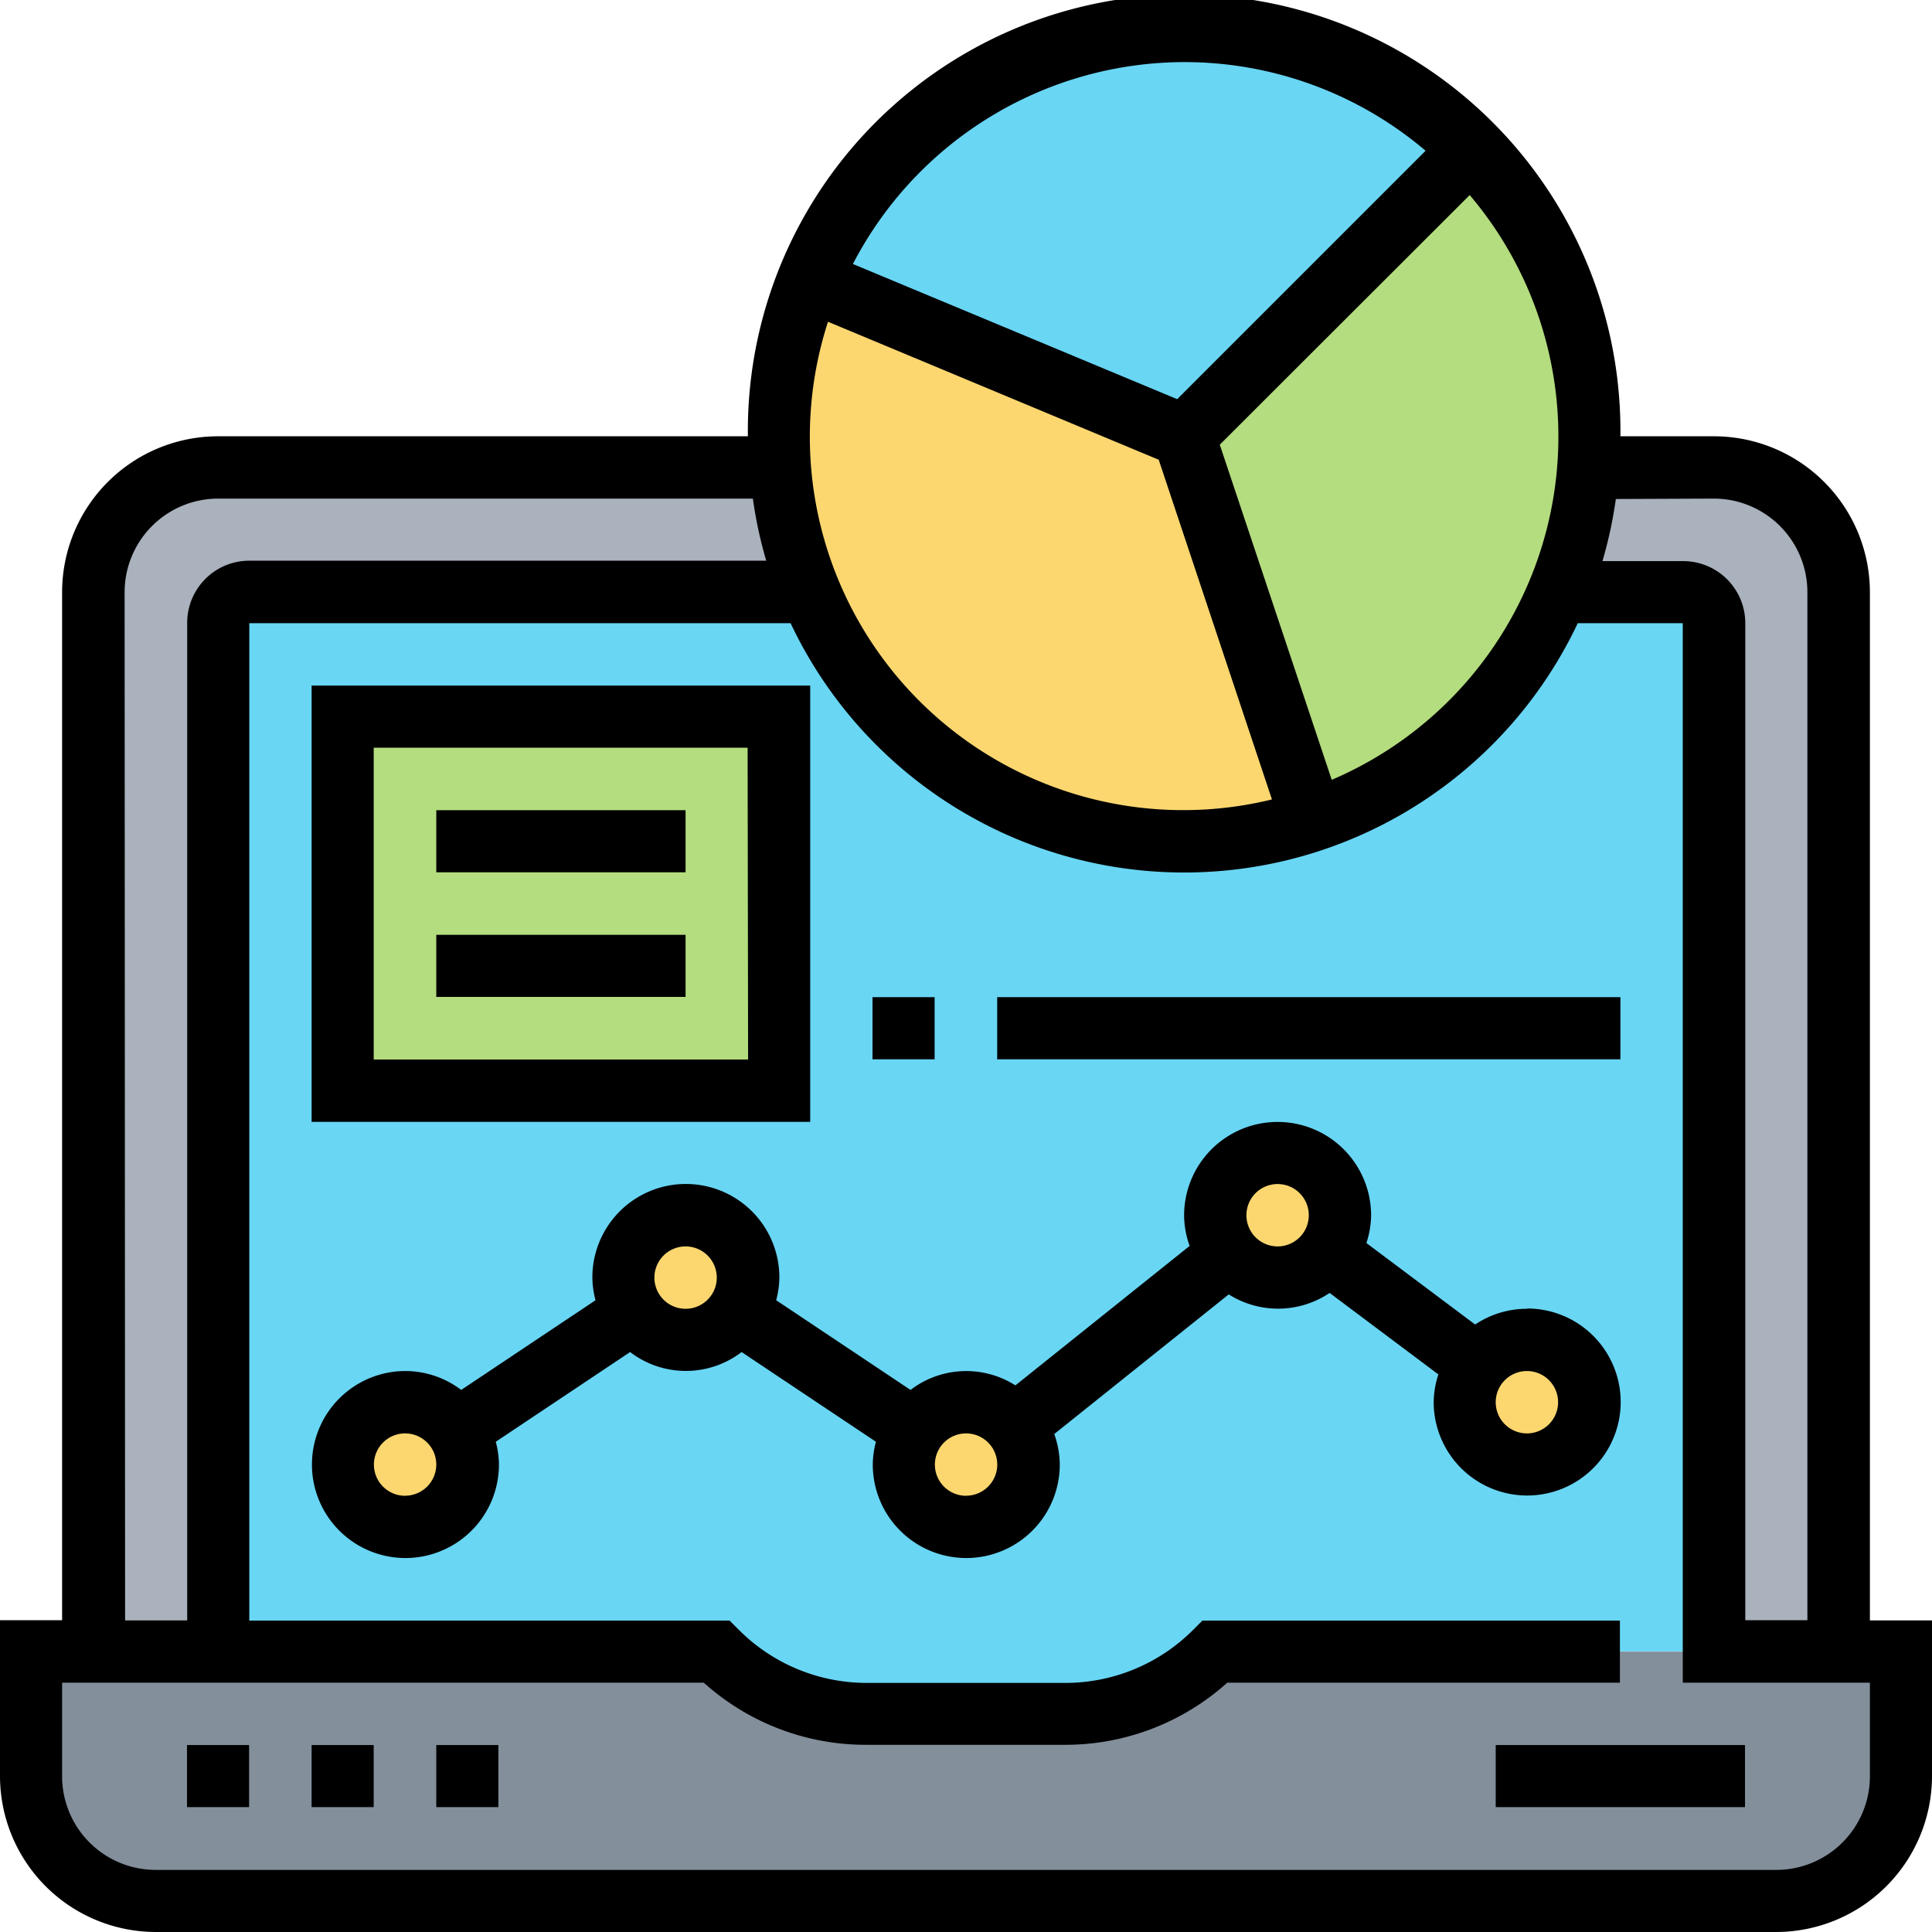 <svg xmlns="http://www.w3.org/2000/svg" width="28" height="28" viewBox="0 0 28 28"><defs><style>.a{fill:#69d6f4;}.b{fill:#838f9b;}.c{fill:#aab2bd;}.d{fill:#fcd770;}.e{fill:#b4dd7f;}</style></defs><path class="a" d="M56.451,152H77.226a.452.452,0,0,1,.452.452v14.9H70.451a3.083,3.083,0,0,1-2.18.9H65.406a3.083,3.083,0,0,1-2.18-.9H56v-14.9a.452.452,0,0,1,.452-.452Zm0,0" transform="translate(-52.839 -143.419)"/><path class="b" d="M35.1,424v1.806a1.806,1.806,0,0,1-1.806,1.806H9.806A1.806,1.806,0,0,1,8,425.806V424h9.935a3.087,3.087,0,0,0,2.181.9H22.98a3.087,3.087,0,0,0,2.181-.9Zm0,0" transform="translate(-7.548 -400.064)"/><path class="c" d="M404.065,121.806v15.355h-1.806v-14.9a.453.453,0,0,0-.452-.452H400a5.876,5.876,0,0,0,.434-1.806h1.825A1.806,1.806,0,0,1,404.065,121.806Zm0,0" transform="translate(-377.419 -113.226)"/><path class="c" d="M34.387,121.806H26.258a.453.453,0,0,0-.452.452v14.9H24V121.806A1.806,1.806,0,0,1,25.806,120h8.147a5.876,5.876,0,0,0,.434,1.806Zm0,0" transform="translate(-22.645 -113.226)"/><path class="d" d="M376.9,344a.9.9,0,1,1-.723.361A.916.916,0,0,1,376.9,344Zm0,0" transform="translate(-354.774 -324.581)"/><path class="e" d="M309.871,42.631c0,.153,0,.3-.018.452a5.864,5.864,0,0,1-4,5.117l-.05-.149L304,42.631l4.15-4.15a5.854,5.854,0,0,1,1.721,4.15Zm0,0" transform="translate(-286.839 -36.308)"/><path class="a" d="M217.57,9.721l-4.15,4.15L208,11.613a5.869,5.869,0,0,1,9.57-1.892Zm0,0" transform="translate(-196.258 -7.548)"/><g transform="translate(11.29 4.065)"><path class="d" d="M312.2,297.468a.887.887,0,0,1-.2-.565.9.9,0,1,1,1.626.542.916.916,0,0,1-.723.361A.9.9,0,0,1,312.2,297.468Zm0,0" transform="translate(-305.678 -283.355)"/><path class="d" d="M207.677,79.677l.05.149a5.734,5.734,0,0,1-1.856.3A5.863,5.863,0,0,1,201,77.541a5.741,5.741,0,0,1-.551-1.025,5.875,5.875,0,0,1-.434-1.806c-.014-.149-.018-.3-.018-.452A5.873,5.873,0,0,1,200.452,72l5.419,2.258Zm0,0" transform="translate(-200 -72)"/><path class="d" d="M233.607,360.339a.886.886,0,0,1,.2.565.9.9,0,0,1-1.806,0,.877.877,0,0,1,.154-.5.91.91,0,0,1,.75-.4A.9.9,0,0,1,233.607,360.339Zm0,0" transform="translate(-230.193 -343.742)"/></g><path class="e" d="M94.323,188.516v.9H88V184h6.323Zm0,0" transform="translate(-83.032 -173.613)"/><path class="d" d="M161.806,312.9a.877.877,0,0,1-.153.5.9.9,0,0,1-1.5,0,.877.877,0,0,1-.153-.5.9.9,0,0,1,1.806,0Zm0,0" transform="translate(-150.968 -294.387)"/><path class="d" d="M89.653,360.4a.877.877,0,0,1,.153.5.907.907,0,1,1-.153-.5Zm0,0" transform="translate(-83.032 -339.677)"/><path d="M48,448h.9v.9H48Zm0,0" transform="translate(-45.29 -422.71)"/><path d="M80,448h.9v.9H80Zm0,0" transform="translate(-75.484 -422.71)"/><path d="M112,448h.9v.9H112Zm0,0" transform="translate(-105.677 -422.71)"/><path d="M384,448h3.613v.9H384Zm0,0" transform="translate(-362.323 -422.71)"/><path d="M27.1,23.484V8.581a2.261,2.261,0,0,0-2.258-2.258H23.484a6.323,6.323,0,1,0-12.645,0H3.161A2.261,2.261,0,0,0,.9,8.581v14.9H0v2.258A2.261,2.261,0,0,0,2.258,28H25.742A2.261,2.261,0,0,0,28,25.742V23.484ZM24.839,7.226a1.357,1.357,0,0,1,1.355,1.355v14.9h-.9V9.032a.9.9,0,0,0-.9-.9h-1.17a6.278,6.278,0,0,0,.194-.9ZM12,4.663l4.793,2,1.641,4.923A5.411,5.411,0,0,1,12,4.663ZM19.3,11.3,17.678,6.445,21.3,2.827a5.409,5.409,0,0,1-2,8.475ZM17.161.9a5.394,5.394,0,0,1,3.5,1.285l-3.6,3.6-4.7-1.959A5.42,5.42,0,0,1,17.161.9ZM1.806,8.581A1.357,1.357,0,0,1,3.161,7.226h7.75a6.219,6.219,0,0,0,.194.9H3.613a.9.9,0,0,0-.9.9V23.484h-.9ZM27.1,25.742A1.357,1.357,0,0,1,25.742,27.1H2.258A1.357,1.357,0,0,1,.9,25.742V24.387h9.3a3.509,3.509,0,0,0,2.361.9h2.864a3.509,3.509,0,0,0,2.361-.9h5.691v-.9H17.426l-.132.132a2.614,2.614,0,0,1-1.862.771H12.568a2.615,2.615,0,0,1-1.862-.771l-.132-.132H3.613V9.032h7.845a6.309,6.309,0,0,0,11.408,0h1.522V24.387H27.1Zm0,0"/><path d="M97.613,290.71a1.347,1.347,0,0,0-.75.228l-1.576-1.181a1.334,1.334,0,0,0,.068-.4,1.355,1.355,0,0,0-2.71,0,1.341,1.341,0,0,0,.08.442L90.2,291.82a1.328,1.328,0,0,0-1.52.066l-1.947-1.3a1.325,1.325,0,0,0,.046-.33,1.355,1.355,0,0,0-2.71,0,1.325,1.325,0,0,0,.046.33l-1.947,1.3a1.341,1.341,0,0,0-.808-.274,1.355,1.355,0,1,0,1.355,1.355,1.326,1.326,0,0,0-.046-.33l1.947-1.3a1.33,1.33,0,0,0,1.616,0l1.947,1.3a1.329,1.329,0,0,0-.046.33,1.355,1.355,0,1,0,2.71,0,1.341,1.341,0,0,0-.08-.442l2.529-2.024a1.337,1.337,0,0,0,1.462-.021l1.576,1.181a1.334,1.334,0,0,0-.068.4,1.355,1.355,0,1,0,1.355-1.355Zm-16.258,2.71a.452.452,0,1,1,.452-.452A.452.452,0,0,1,81.355,293.419Zm4.065-2.71a.452.452,0,1,1,.452-.452A.452.452,0,0,1,85.419,290.71Zm4.065,2.71a.452.452,0,1,1,.452-.452A.452.452,0,0,1,89.484,293.419ZM94,289.806a.452.452,0,1,1,.452-.452A.452.452,0,0,1,94,289.806Zm3.613,2.71a.452.452,0,1,1,.452-.452A.452.452,0,0,1,97.613,292.516Zm0,0" transform="translate(-75.484 -271.742)"/><path d="M87.226,176H80v6.323h7.226Zm-.9,5.419H80.9V176.9h5.419Zm0,0" transform="translate(-75.484 -166.064)"/><path d="M112,208h3.613v.9H112Zm0,0" transform="translate(-105.677 -196.258)"/><path d="M112,240h3.613v.9H112Zm0,0" transform="translate(-105.677 -226.452)"/><path d="M224,256h.9v.9H224Zm0,0" transform="translate(-211.355 -241.548)"/><path d="M256,256h9.032v.9H256Zm0,0" transform="translate(-241.548 -241.548)"/></svg>